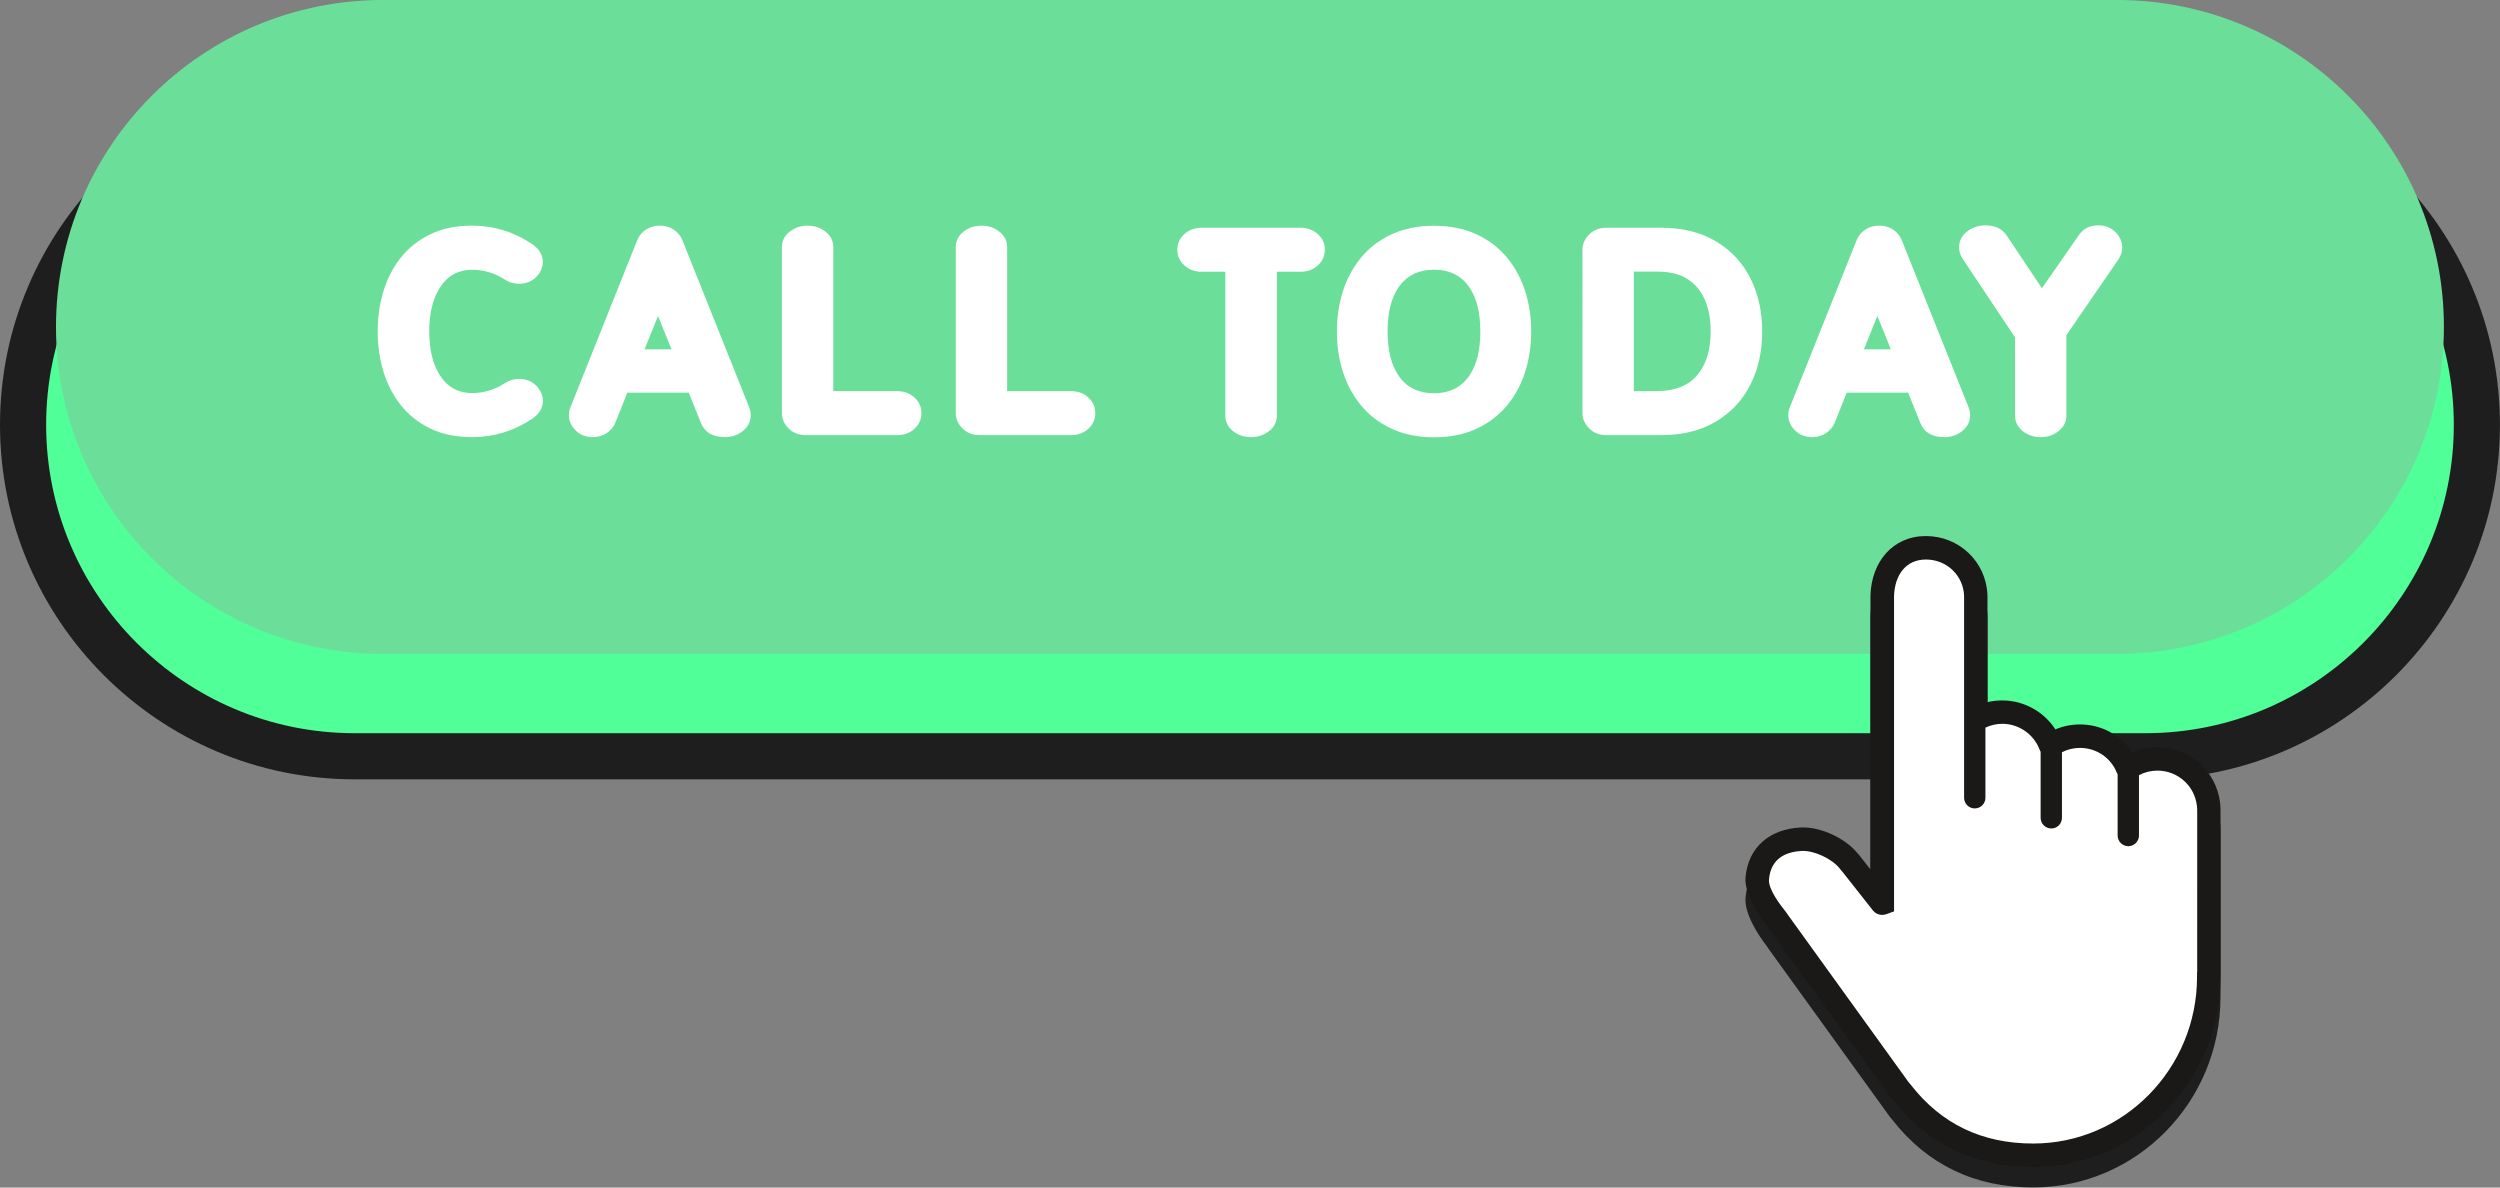 <?xml version="1.0" encoding="UTF-8" standalone="no"?><svg xmlns="http://www.w3.org/2000/svg" xmlns:xlink="http://www.w3.org/1999/xlink" fill="#000000" height="249.4" preserveAspectRatio="xMidYMid meet" version="1" viewBox="0.0 0.0 525.0 249.4" width="525" zoomAndPan="magnify"><rect x="0.0" y="0.0" width="525.0" height="249.4" fill="#808080" stroke="none"/><g><g><g id="change1_1"><path d="M450.53,158.82H74.45c-38.45,0-69.61-31.16-69.61-69.61l0,0C4.84,50.77,36,19.6,74.45,19.6h376.09 c38.45,0,69.61,31.16,69.61,69.61l0,0C520.13,127.66,488.97,158.82,450.53,158.82z" fill="#50ff97"/></g><g id="change2_1"><path d="M450.53,163.66H74.45C33.4,163.66,0,130.26,0,89.21s33.4-74.45,74.45-74.45h376.09 c41.05,0,74.45,33.4,74.45,74.45S491.58,163.66,450.53,163.66z M74.45,24.45c-35.71,0-64.76,29.05-64.76,64.76 s29.05,64.76,64.76,64.76h376.09c35.71,0,64.76-29.05,64.76-64.76s-29.05-64.76-64.76-64.76C450.53,24.45,74.45,24.45,74.45,24.45 z" fill="#1e1e1e"/></g><g id="change3_1"><path d="M444.56,137.33H80.42c-37.92,0-68.66-30.74-68.66-68.66l0,0C11.75,30.74,42.5,0,80.42,0h364.14 c37.92,0,68.66,30.74,68.66,68.66l0,0C513.23,106.58,482.48,137.33,444.56,137.33z" fill="#6bdf9a"/></g><g fill="#ffffff" id="change4_1"><path d="M99.15,91.8c-3.37,0-6.31-0.61-8.84-1.84c-2.51-1.23-4.58-2.88-6.2-4.95c-1.62-2.07-2.81-4.42-3.61-7.06 c-0.79-2.64-1.18-5.42-1.18-8.36s0.39-5.72,1.18-8.36c0.79-2.64,2-4.99,3.61-7.06c1.62-2.07,3.69-3.72,6.2-4.95 c2.51-1.23,5.46-1.84,8.84-1.84c4.52,0,8.69,1.27,12.52,3.83c1.54,1.03,2.32,2.29,2.32,3.78c0,1.18-0.47,2.26-1.41,3.19 c-0.94,0.94-2.14,1.41-3.61,1.41c-1.05,0-2.02-0.29-2.92-0.86c-2.14-1.39-4.45-2.08-6.9-2.08c-3.02,0-5.33,1.34-6.93,4.01 c-1.39,2.32-2.08,5.29-2.08,8.92c0,3.66,0.68,6.65,2.06,8.95c1.61,2.68,3.92,4.01,6.96,4.01c2.44,0,4.74-0.7,6.9-2.11 c0.89-0.57,1.87-0.86,2.92-0.86c1.46,0,2.67,0.47,3.61,1.41c0.94,0.94,1.41,2.02,1.41,3.23c0,1.49-0.77,2.75-2.32,3.78 C107.85,90.53,103.67,91.8,99.15,91.8z"/><path d="M131.74,82.47l-2.52,6.3c-0.36,0.87-0.96,1.6-1.8,2.17s-1.82,0.86-2.93,0.86c-1.46,0-2.67-0.47-3.61-1.41 c-0.94-0.94-1.41-2.02-1.41-3.23c0-0.54,0.1-1.06,0.3-1.57l14.06-35.17c0.36-0.89,0.96-1.62,1.8-2.19 c0.84-0.57,1.82-0.85,2.93-0.85c1.11,0,2.09,0.28,2.93,0.85c0.84,0.57,1.44,1.3,1.8,2.19l14.06,35.17c0.2,0.51,0.3,1.05,0.3,1.61 c0,1.31-0.54,2.4-1.61,3.28s-2.33,1.32-3.78,1.32c-2.58,0-4.27-0.99-5.06-2.97l-2.56-6.37h-12.91V82.47z M141.02,73.36 l-2.83-7.01l-2.83,7.01H141.02z"/><path d="M188.4,91.38h-19.18c-1.46,0-2.67-0.47-3.61-1.41c-0.94-0.94-1.41-2.01-1.41-3.19V51.93 c0-1.33,0.54-2.42,1.62-3.27c1.08-0.85,2.35-1.27,3.79-1.27c1.43,0,2.68,0.42,3.76,1.27c1.08,0.85,1.62,1.94,1.62,3.27v30.21 h13.41c1.46,0,2.68,0.45,3.65,1.35c0.97,0.9,1.45,2,1.45,3.28c0,1.27-0.48,2.36-1.45,3.26C191.08,90.93,189.86,91.38,188.4,91.38 z"/><path d="M224.91,91.38h-19.18c-1.46,0-2.67-0.47-3.61-1.41c-0.94-0.94-1.41-2.01-1.41-3.19V51.93 c0-1.33,0.54-2.42,1.62-3.27c1.08-0.85,2.35-1.27,3.79-1.27c1.43,0,2.68,0.42,3.76,1.27c1.08,0.85,1.62,1.94,1.62,3.27v30.21 h13.41c1.46,0,2.68,0.45,3.65,1.35c0.97,0.9,1.45,2,1.45,3.28c0,1.27-0.48,2.36-1.45,3.26 C227.59,90.93,226.37,91.38,224.91,91.38z"/><path d="M262.73,91.8c-1.45,0-2.71-0.42-3.79-1.26c-1.08-0.84-1.62-1.93-1.62-3.28V57.07h-4.94 c-1.49,0-2.71-0.46-3.69-1.36c-0.97-0.9-1.45-2-1.45-3.27s0.48-2.36,1.45-3.26c0.97-0.9,2.2-1.35,3.69-1.35h20.7 c1.49,0,2.71,0.45,3.69,1.35c0.97,0.9,1.45,1.99,1.45,3.26c0,1.27-0.48,2.36-1.45,3.27s-2.2,1.36-3.69,1.36h-4.94v30.18 c0,1.35-0.55,2.45-1.63,3.28C265.42,91.38,264.16,91.8,262.73,91.8z"/><path d="M301.15,91.83c-3.37,0-6.34-0.6-8.92-1.8c-2.58-1.2-4.71-2.83-6.41-4.89c-1.7-2.07-2.96-4.41-3.81-7.06 s-1.26-5.46-1.26-8.46c0-2.99,0.42-5.81,1.26-8.46s2.11-5,3.81-7.06c1.7-2.07,3.83-3.7,6.41-4.89c2.58-1.2,5.55-1.8,8.92-1.8 s6.34,0.6,8.92,1.8c2.58,1.2,4.71,2.83,6.41,4.89c1.7,2.07,2.96,4.41,3.81,7.06c0.84,2.65,1.26,5.46,1.26,8.46 c0,2.99-0.42,5.81-1.26,8.46c-0.84,2.65-2.11,5-3.81,7.06c-1.7,2.07-3.83,3.7-6.41,4.89C307.5,91.23,304.53,91.83,301.15,91.83z M301.15,82.58c3.31,0,5.81-1.27,7.49-3.81c1.49-2.25,2.23-5.29,2.23-9.16c0-3.89-0.75-6.94-2.23-9.16 c-1.69-2.54-4.18-3.81-7.49-3.81c-3.33,0-5.84,1.27-7.53,3.81c-1.49,2.22-2.23,5.27-2.23,9.16c0,3.86,0.75,6.91,2.23,9.16 C295.31,81.32,297.83,82.58,301.15,82.58z"/><path d="M348.88,91.38h-11.54c-1.46,0-2.67-0.47-3.61-1.41c-0.94-0.94-1.41-2.01-1.41-3.19V52.43 c0-1.18,0.47-2.26,1.41-3.19c0.94-0.94,2.14-1.41,3.61-1.41h11.54c4.48,0,8.31,0.96,11.49,2.87c3.18,1.91,5.6,4.5,7.23,7.77 c1.63,3.27,2.46,6.98,2.46,11.13c0,4.17-0.82,7.87-2.46,11.14c-1.63,3.26-4.04,5.85-7.23,7.77 C357.19,90.42,353.36,91.38,348.88,91.38z M348.13,82.13c3.69-0.04,6.47-1.17,8.32-3.38c1.87-2.22,2.79-5.27,2.79-9.16 c0-2.6-0.42-4.85-1.27-6.74c-0.85-1.89-2.09-3.34-3.7-4.32c-1.62-0.99-3.66-1.49-6.14-1.49h-5.03v25.1h5.03V82.13z"/><path d="M387.81,82.47l-2.52,6.3c-0.36,0.87-0.96,1.6-1.8,2.17s-1.82,0.86-2.93,0.86c-1.46,0-2.67-0.47-3.61-1.41 c-0.94-0.94-1.41-2.02-1.41-3.23c0-0.54,0.1-1.06,0.3-1.57l14.06-35.17c0.36-0.89,0.96-1.62,1.8-2.19 c0.84-0.57,1.82-0.85,2.93-0.85s2.09,0.28,2.93,0.85c0.84,0.57,1.44,1.3,1.8,2.19l14.06,35.17c0.2,0.51,0.3,1.05,0.3,1.61 c0,1.31-0.54,2.4-1.61,3.28s-2.33,1.32-3.78,1.32c-2.58,0-4.27-0.99-5.06-2.97l-2.56-6.37h-12.91V82.47z M397.08,73.36 l-2.83-7.01l-2.83,7.01H397.08z"/><path d="M428.55,91.8c-1.45,0-2.7-0.42-3.78-1.27c-1.07-0.85-1.61-1.94-1.61-3.27v-16.4l-10.95-16.44 c-0.54-0.77-0.8-1.6-0.8-2.47c0-1.35,0.56-2.46,1.66-3.32s2.39-1.3,3.83-1.3c2.07,0,3.56,0.7,4.49,2.11l7.41,11.09l7.76-11.15 c0.95-1.36,2.31-2.06,4.08-2.06c1.46,0,2.67,0.48,3.61,1.43s1.41,2.02,1.41,3.22c0,0.87-0.26,1.7-0.77,2.47l-10.95,15.94v16.86 c0,1.33-0.54,2.42-1.62,3.27C431.26,91.37,430,91.8,428.55,91.8z"/></g></g><g><g id="change2_2"><path d="M466.31,208.51v0.61l-0.01,0.29c0,22.02-17.64,39.95-39.34,39.95c-12.24,0-22.2-4.77-29.56-14.19 l-0.1-0.12c-0.2-0.23-0.28-0.31-0.36-0.43l-0.03-0.03l-25.61-35.48l-0.08-0.14c-0.03-0.04-0.04-0.08-0.06-0.1 c-2-2.57-4.87-7.06-4.6-10.33c0.55-6.38,5.14-10.15,11.55-10.48c4.14-0.21,9.4,2.22,11.99,5.44c0.1,0.08,0.19,0.18,0.26,0.28 l2.44,3.1v-57.63c0.24-6.95,4.64-12.39,11.64-12.39c6.99,0,12.65,5.41,12.92,12.32l0.01,0.2v22.36c1-0.24,2.05-0.36,3.1-0.36 c4.54,0,8.74,2.36,11.16,6.08c1.62-0.68,3.36-1.04,5.16-1.04c4.49,0,8.57,2.23,11,5.84c1.64-0.71,3.43-1.07,5.25-1.07 c6.75,0,12.43,5.05,13.19,11.76c0.06,0.47,0.08,0.99,0.08,1.51v33.86C466.31,208.37,466.31,208.42,466.31,208.51z" fill="#1e1e1e"/></g><g id="change4_2"><path d="M464.17,170.17c0-0.42-0.03-0.83-0.07-1.23c-0.61-5.39-5.19-9.58-10.74-9.58c-2.31,0-4.45,0.72-6.2,1.96 c-0.01,0.01-0.03,0.01-0.04-0.01c-1.61-3.94-5.48-6.72-10-6.72c-2.3,0-4.41,0.72-6.17,1.93c-0.01,0.01-0.03,0.01-0.04-0.01 c-1.55-4.07-5.49-6.97-10.11-6.97c-2.01,0-3.91,0.55-5.52,1.52c-0.02,0.01-0.04,0-0.04-0.03v-25.94l-0.01-0.05 c-0.19-5.58-4.82-10-10.45-10s-10.27,4.42-10.46,10v0.04v64.54c0,0.03-0.03,0.04-0.05,0.02l-6.77-8.61 c-0.03-0.04-0.07-0.07-0.11-0.09c-2.01-2.62-5.23-4.25-8.82-4.07c-5.16,0.26-9.41,4.36-9.85,9.5c-0.24,2.81,0.64,5.42,2.24,7.42 c0.06,0.09,0.08,0.13,0.17,0.27l26.78,34.07c0.08,0.11,0.13,0.17,0.31,0.37c0.04,0.05,0.12,0.13,0.16,0.19 c6.75,8.67,17.2,13.91,28.93,13.91c20.37,0,36.87-16.78,36.87-37.48c0-0.32,0.01-0.62,0-0.93c0.01-0.06,0-0.07,0-0.1 L464.17,170.17L464.17,170.17L464.17,170.17z" fill="#ffffff"/></g><g id="change5_1"><path d="M466.31,204.03v-33.86c0-0.52-0.03-1.04-0.08-1.51c-0.76-6.71-6.44-11.76-13.19-11.76 c-1.82,0-3.6,0.36-5.25,1.07c-2.43-3.61-6.51-5.84-11-5.84c-1.79,0-3.54,0.35-5.16,1.04c-2.41-3.72-6.61-6.08-11.16-6.08 c-1.05,0-2.09,0.12-3.1,0.36v-22.36l-0.01-0.2c-0.28-6.91-5.94-12.32-12.92-12.32c-7,0-11.4,5.44-11.64,12.39v57.63l-2.44-3.1 c-0.08-0.1-0.17-0.2-0.26-0.28c-2.59-3.22-7.86-5.65-11.99-5.44c-6.4,0.33-11,4.1-11.55,10.48c-0.28,3.27,2.6,7.76,4.6,10.33 c0.02,0.03,0.04,0.06,0.06,0.1l0.08,0.14l25.61,35.48l0.03,0.03c0.09,0.12,0.16,0.2,0.36,0.43l0.1,0.12 c7.36,9.42,17.32,14.19,29.56,14.19c21.7,0,39.34-17.92,39.34-39.95l0.01-0.29v-0.61C466.31,204.13,466.31,204.07,466.31,204.03z M461.38,204.11l-0.01,0.03l0.01,0.1v0.88c0,19.31-15.44,35.02-34.41,35.02c-10.73,0-19.29-4.09-25.7-12.33l-0.28-0.33 c-0.1-0.12-0.13-0.15-0.17-0.2l-25.43-35.26c-0.03-0.04-0.05-0.08-0.08-0.12l-0.19-0.28c-1.28-1.6-3.81-4.89-3.63-6.95 c0.34-3.93,2.93-5.77,6.88-5.97c2.62-0.13,6.42,1.67,8.02,3.75l0.38,0.49l0.07,0.04l6.47,8.21c0.66,0.83,1.77,1.15,2.77,0.8 l1.67-0.6v-66.3c0.17-4.25,2.39-7.59,6.71-7.59c4.34,0,7.84,3.35,8,7.62v42.41c0,1.23,1,2.24,2.24,2.24c1.23,0,2.24-1,2.24-2.24 V152.8c1.1-0.52,2.32-0.8,3.55-0.8c3.44,0,6.58,2.17,7.8,5.37c0.06,0.17,0.15,0.34,0.24,0.49v13.88c0,1.23,1,2.24,2.24,2.24 c1.24,0,2.24-1,2.24-2.24v-13.77c1.16-0.6,2.46-0.91,3.79-0.91c3.4,0,6.44,2.03,7.71,5.16c0.05,0.13,0.11,0.25,0.19,0.36v12.88 c0,1.23,1,2.24,2.24,2.24c1.23,0,2.24-1,2.24-2.24v-12.67c1.18-0.63,2.51-0.96,3.88-0.96c4.25,0,7.81,3.17,8.29,7.41 c0.04,0.29,0.06,0.61,0.06,0.93V204.11z" fill="#1b1918"/></g></g></g></svg>